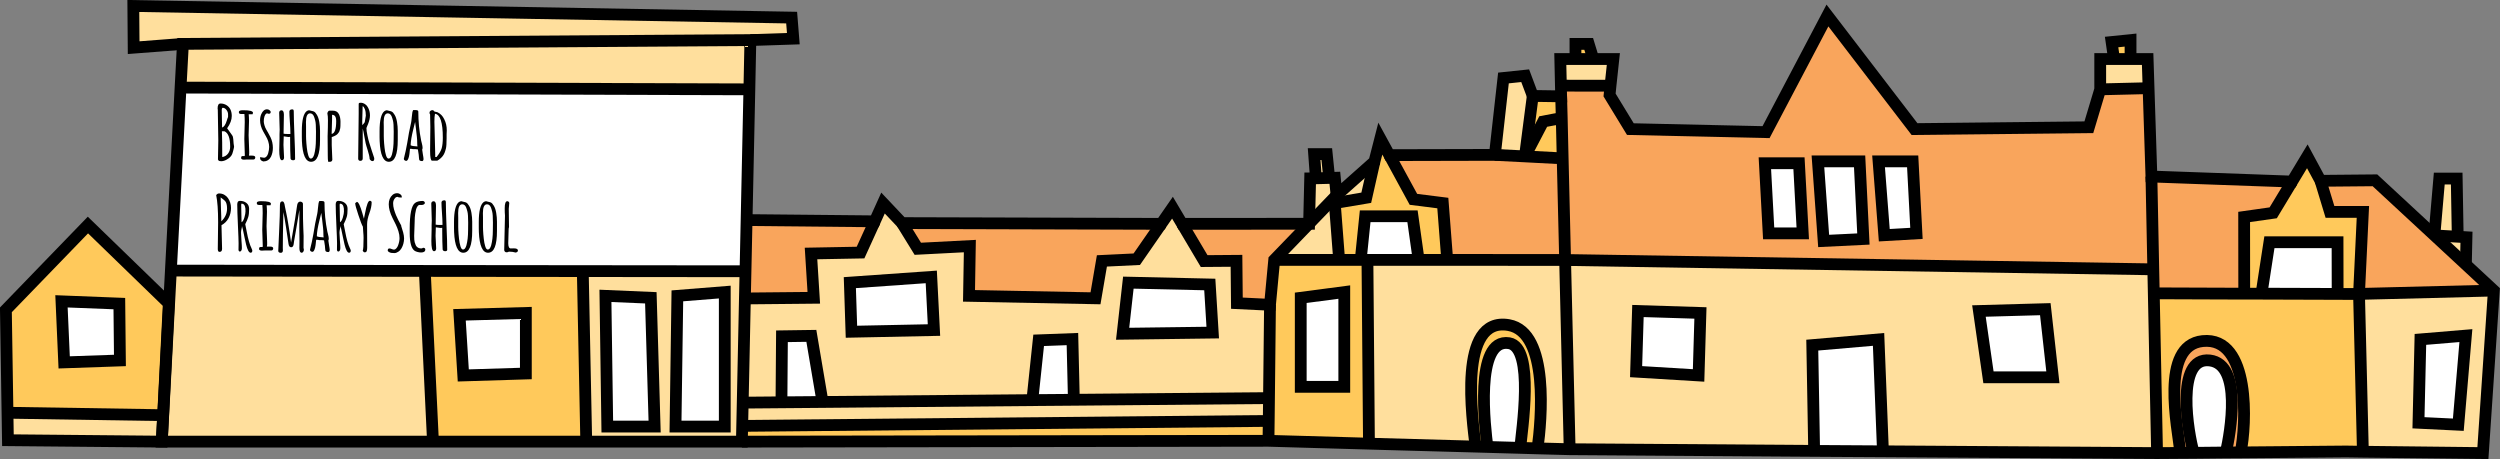<?xml version="1.0" encoding="utf-8"?>
<!-- Generator: Adobe Illustrator 21.0.0, SVG Export Plug-In . SVG Version: 6.00 Build 0)  -->
<svg version="1.1" id="Layer_1" xmlns="http://www.w3.org/2000/svg" xmlns:xlink="http://www.w3.org/1999/xlink" x="0px" y="0px"
	 viewBox="0 0 2968.5 545.1" style="enable-background:new 0 0 2968.5 545.1;" xml:space="preserve">
<rect x="0" y="0" width="2968.5" height="545.1" fill="#808080" stroke="none"/>
<style type="text/css">
	.st0{fill:#F9A55C;}
	.st1{fill:#FFC95B;}
	.st2{fill:#FFFFFF;}
	.st3{fill:#FFDF9D;}
	.st4{fill:none;stroke:#000000;stroke-width:14;stroke-miterlimit:10;}
</style>
<g id="Layer_2_2_">
	<g id="XMLID_5_">
		<g>
			<path class="st0" d="M2615.4,405c57.2-5.9,52,99.7,45.1,132.2l-17.5,0.2l0,0c5.5-24,19.7-104.7-19.1-109.3
				c-41.6-4.9-25.7,87.2-19.1,109.7l-15.8,0.1l0,0C2585.7,506.6,2564.6,410.3,2615.4,405z"/>
			<path class="st1" d="M1791.4,386c48.8,8.5,38.7,114,34.3,146.4l0,0l-20.4-0.6v-0.1c1.3-18.6,17.4-119.1-13.3-124.2
				c-41.7-6.9-28.4,102.6-25.7,123.2l-14.2-0.4l0,0C1748.4,498.5,1730.5,375.4,1791.4,386z"/>
			<polygon class="st2" points="2928,398.5 2919,504.3 2871.7,502 2874,403 			"/>
			<polygon class="st2" points="2775.7,349 2775.7,349 2685.4,348.7 2685.4,348 2694.7,287.6 2775.6,287.6 			"/>
			<path class="st2" d="M2623.9,428c38.8,4.6,24.6,85.3,19.1,109.3l0,0l-38.2,0.3C2598.2,515.2,2582.3,423.1,2623.9,428z"/>
			<polygon class="st2" points="2428.6,367.1 2437.6,448 2361.1,448 2349.8,369.3 			"/>
			<polygon class="st2" points="2235.8,535.5 2235.8,535.9 2154.1,535.4 2154.1,534.8 2151.9,409.8 2230.6,403 			"/>
			<polygon class="st2" points="2271.1,191.6 2275.6,277.1 2237.4,279.3 2230.6,191.6 			"/>
			<polygon class="st2" points="2208.1,191.6 2212.6,283.8 2165.4,286.1 2158.6,191.6 			"/>
			<polygon class="st2" points="2136.1,193.8 2140.6,277.1 2100.1,277.1 2095.6,193.8 			"/>
			<polygon class="st2" points="2019.1,371.6 2016.9,445.8 1942.7,441.3 1944.9,369.3 			"/>
			<path class="st2" d="M1791.9,407.5c30.8,5.1,14.7,105.6,13.3,124.2v0.1l-39-1.1C1763.5,510.1,1750.2,400.7,1791.9,407.5z"/>
			<polygon class="st2" points="1623.7,308.6 1615.7,308.6 1615.7,308.6 1621,256.8 1677.2,256.8 1684.5,308.6 1684.5,308.6 			"/>
			<polygon class="st2" points="1596.2,346.8 1596.2,459.3 1544.5,459.3 1544.5,353.6 			"/>
			<polygon class="st2" points="1436.5,337.8 1440,394.9 1333,396.3 1339.8,335.6 			"/>
			<polygon class="st2" points="1273.4,402.6 1275.1,474.7 1225.8,475.1 1233.3,404.1 			"/>
			<polygon class="st2" points="1105.8,328.8 1109,391.9 1011,393.9 1009.1,335.6 			"/>
			<polygon class="st2" points="963.4,398.8 976.7,477.3 927.9,477.7 928.5,399.3 			"/>
			<polygon class="st2" points="860.6,346.8 860.6,506.5 802.1,506.5 804.3,351.3 			"/>
			<polygon class="st2" points="772.8,353.6 777.3,506.5 721.1,506.5 718.9,351.3 			"/>
			<polygon class="st2" points="624.4,371.6 624.4,443.5 550.1,445.8 545.6,373.8 			"/>
			<polygon class="st2" points="504.4,321.7 203.1,321.3 202.9,321.3 214.4,104 889.8,106.1 886.5,261.3 885.2,322.1 885.1,322.1 
				692,321.9 			"/>
			<polygon class="st2" points="141.7,360.5 142.4,428 76.2,430.3 73,357.8 			"/>
			<polygon class="st0" points="2961.2,345 2801.1,349 2801.1,349 2805.7,251.6 2766.6,251.6 2755.4,214.7 2820,214.1 2890.6,279.5 
				2927.8,314 			"/>
			<polygon class="st0" points="2721.6,215.6 2699.2,252.7 2664.7,257.6 2664.8,348.3 2664.8,348.7 2557.4,348.3 2556.8,319.8 
				2554.6,209.6 			"/>
			<path class="st0" d="M1854.4,140.1l-0.6-25.7l-0.3-12.7l58.9,0.1l-1.2,11.1l24.8,40.5l161.1,3.5l72.8-138.5l103.5,135l207-2.2
				l13.5-45l57.1-1.4h0.3l3.4,104.9l2.3,110.2h-0.7l-697.7-11.2l-2.9-120.7L1854.4,140.1z M2275.6,277.1l-4.5-85.5h-40.5l6.8,87.7
				L2275.6,277.1z M2212.6,283.8l-4.5-92.2h-49.5l6.8,94.5L2212.6,283.8z M2140.6,277.1l-4.5-83.2h-40.5l4.5,83.2H2140.6z"/>
			<polygon class="st0" points="1855.5,188 1858.4,308.7 1718.4,308.6 1718.4,308.3 1713.2,241.1 1678.3,236.7 1649.7,184.2 
				1775,183.9 1810.7,185.7 1854.4,188 			"/>
			<polygon class="st0" points="1554.4,265.7 1513,308.6 1508,361.9 1468.7,360 1468.2,309.7 1429.8,310 1403.6,265.8 			"/>
			<polygon class="st0" points="1038.7,262.8 1021.8,299.9 963,301 966.3,353.6 884.5,354.4 884.5,354.4 885.2,322.1 886.5,261.3 
				886.5,261.3 			"/>
			<polygon class="st0" points="1378.9,265.8 1349.8,307.8 1308.4,309.8 1300.8,354.2 1150.6,351.3 1151.6,292.2 1089.8,295.4 
				1071,264.9 			"/>
			<polygon class="st3" points="2917.1,212 2918.3,281.1 2890.6,279.5 2896.4,212 			"/>
			<polygon class="st3" points="2928.7,281.7 2928,313.8 2927.8,314 2890.6,279.5 2918.3,281.1 			"/>
			<path class="st3" d="M2961.2,345l-13,193l-142.5-1.7l-4.6-187.3L2961.2,345z M2919,504.3l9-105.7l-54,4.5l-2.2,99L2919,504.3z"/>
			<polygon class="st3" points="2550.1,70.1 2551.2,104.7 2550.9,104.7 2493.8,106.1 2493.8,70.1 2510.2,70.1 2529.8,70.1 			"/>
			<path class="st3" d="M1858.4,308.7l5.4,224.8l-38.2-1.1l0,0c4.5-32.3,14.6-137.9-34.3-146.4c-60.9-10.6-43,112.5-39.3,144.3l0,0
				l-126.6-3.5l-1.7-218.2h60.7h33.9L1858.4,308.7z"/>
			<path class="st3" d="M2557.4,348.3l3.9,189.7l-325.5-2.1v-0.4l-5.2-132.5l-78.7,6.8l2.2,125v0.6l-290.3-1.9l-5.4-224.8
				l697.7,11.2h0.7L2557.4,348.3z M2437.6,448l-9-81l-78.7,2.2l11.2,78.7L2437.6,448L2437.6,448z M2016.9,445.8l2.2-74.2l-74.2-2.2
				l-2.2,72L2016.9,445.8z"/>
			<polygon class="st3" points="1915.7,70.1 1912.3,101.8 1853.4,101.7 1852.7,70.1 1870.7,70.1 1891.9,70.1 			"/>
			<polygon class="st3" points="1811,89.9 1820,113.9 1810.8,185 1810.7,185.7 1810.7,185.7 1775,183.9 1785.2,92.6 			"/>
			<polygon class="st3" points="1578.2,210.7 1578.2,211.3 1562.5,211.7 1560.4,183 1575.4,183 			"/>
			<polygon class="st3" points="1562.5,211.7 1578.2,211.3 1585,211.1 1587,231.9 1554.4,265.7 1554.4,265.7 1555.7,211.8 			"/>
			<polygon class="st3" points="1632,191.9 1622.3,234.8 1584.9,241.1 1590.1,308.6 1513,308.6 1554.4,265.7 1587,231.9 			"/>
			<path class="st3" d="M1508,361.9l-1.2,110.8h-0.4l-231.3,2l-1.6-72.1l-40.1,1.5l-7.6,71l-249.1,2.2l-13.3-78.5l-34.8,0.5
				l-0.6,78.4l-46,0.4l0,0l2.6-123.6l0,0l81.8-0.9l-3.3-52.5l58.9-1.1l16.8-37.2l9.8-21.7l22.6,23.8l18.7,30.5l61.8-3.2l-1,59.1
				l150.2,2.9l7.6-44.4l41.5-2.1l29.1-41.9l13.3-19.3l11.4,19.3L1430,310l38.3-0.3l0.6,50.3L1508,361.9z M1440,394.9l-3.6-57.1
				l-96.7-2.2l-6.8,60.8L1440,394.9z M1109,391.9l-3.2-63.1l-96.7,6.7l2,58.3L1109,391.9z"/>
			<polygon class="st3" points="1275.1,474.7 1506.4,472.7 1506.8,472.7 1506.5,499.8 881.3,505.7 881.9,478.1 881.9,478.1 
				927.9,477.7 976.7,477.3 1225.8,475.1 			"/>
			<path class="st3" d="M881.3,505.7l-0.4,18.8H696.1v-0.4l-4-201.9V322l193.1,0.2h0.1l-0.7,32.4L882,478.2L881.3,505.7z
				 M860.6,506.5V346.8l-56.2,4.5l-2.3,155.2H860.6z M777.3,506.5l-4.5-153l-54-2.2l2.2,155.2H777.3z"/>
			<polygon class="st3" points="940,20.9 942,45.9 891,47.6 217.2,52.1 158.7,56.6 158.3,7.1 			"/>
			<polygon class="st3" points="891,47.6 889.8,106.1 214.4,104 217.2,52.1 			"/>
			<polygon class="st3" points="193.8,493 202.9,321.3 203.1,321.3 504.4,321.7 514.1,524 514.1,524.4 192.1,524.4 			"/>
			<polygon class="st3" points="193.7,493 192.1,524.4 9.4,522.7 8.9,490.1 			"/>
			<polygon class="st1" points="2805.7,251.6 2801.1,349 2801.1,349 2799.8,349.1 2775.7,349 2775.7,349 2775.6,287.6 2694.7,287.6 
				2685.4,348 2685.4,348.7 2664.8,348.7 2664.8,348.3 2664.7,257.6 2699.2,252.7 2721.6,215.6 2739.7,185.6 2755.4,214.7 
				2766.6,251.6 			"/>
			<path class="st1" d="M2801.1,349l4.6,187.3l-20-0.2l-125.3,1.1c6.9-32.5,12.1-138.1-45.1-132.2c-50.8,5.3-29.7,101.6-26.4,132.8
				l0,0l-27.7,0.2l-3.9-189.7l107.4,0.3l20.6,0.1l90.3,0.3l24,0.1L2801.1,349z"/>
			<polygon class="st1" points="2529.8,47.6 2529.8,70.1 2510.2,70.1 2507.3,49.9 			"/>
			<polygon class="st1" points="1886.4,52.1 1891.9,70.1 1870.7,70.1 1870.7,52.1 			"/>
			<polygon class="st1" points="1853.7,114.4 1854.4,140.1 1832.4,144.3 1811.1,185 1810.8,185 1820,113.9 			"/>
			<polygon class="st1" points="1854.4,140.1 1855.5,188 1854.4,188 1810.7,185.7 1810.7,185.7 1810.8,185 1811.1,185 1832.4,144.3 
							"/>
			<polygon class="st1" points="1718.4,308.3 1718.4,308.6 1684.5,308.6 1684.5,308.6 1677.2,256.8 1621,256.8 1615.7,308.6 
				1615.7,308.6 1590.1,308.6 1584.9,241.1 1622.3,234.8 1632,191.9 1639,164.6 1649.7,184.2 1678.3,236.7 1713.2,241.1 			"/>
			<path class="st1" d="M1590.1,308.6h25.7h8l1.7,218.2l-119.2-3.3l0.3-23.7l0.3-27.1l1.2-110.8l4.9-53.3L1590.1,308.6z
				 M1596.2,459.3V346.8l-51.8,6.8v105.7H1596.2z"/>
			<polygon class="st1" points="1506.5,499.8 1506.2,523.4 880.9,524.4 881.3,505.7 			"/>
			<path class="st1" d="M696.1,524v0.4h-182V524l-9.6-202.4l187.6,0.2v0.2L696.1,524z M624.4,443.5v-72l-78.7,2.2l4.5,72
				L624.4,443.5z"/>
			<path class="st1" d="M200.4,360.3L193.7,493L8.9,490L7,367.9l97.3-100.7L200.4,360.3z M142.4,428l-0.7-67.5L73,357.8l3.1,72.5
				L142.4,428z"/>
		</g>
		<g>
			<polygon class="st4" points="192.1,524.4 9.4,522.7 8.9,490.1 7,367.9 104.4,267.2 200.4,360.3 193.7,493 			"/>
			<polygon class="st4" points="192.1,524.4 193.8,493 202.9,321.3 214.4,104 217.2,52.1 891,47.6 889.8,106.1 886.5,261.3 
				885.2,322.1 884.5,354.4 881.9,478.1 881.3,505.7 880.9,524.4 696.1,524.4 514.1,524.4 			"/>
			<polyline class="st4" points="214.4,104 214.4,104 889.8,106.1 			"/>
			<polyline class="st4" points="885.1,322.1 692,321.9 504.4,321.7 203.1,321.3 			"/>
			<polyline class="st4" points="504.4,321.3 504.4,321.7 514.1,524 			"/>
			<line class="st4" x1="692" y1="322.1" x2="696.1" y2="524"/>
			<polyline class="st4" points="217.2,52.1 158.7,56.6 158.3,7.1 940,20.9 942,45.9 891,47.6 			"/>
			<polyline class="st4" points="880.9,524.4 1506.2,523.4 1625.5,526.8 1752.1,530.3 1766.2,530.7 1805.3,531.8 1825.7,532.4 
				1863.8,533.4 2154.1,535.4 2235.8,535.9 2561.3,538 2589,537.8 2604.8,537.7 2643,537.3 2660.5,537.2 2785.7,536.1 2805.7,536.4 
				2948.2,538 2961.2,345 2927.8,314 2890.6,279.5 2820,214.1 2755.4,214.7 2739.7,185.6 2721.6,215.6 2554.6,209.6 2551.2,104.7 
				2550.1,70.1 2529.8,70.1 2510.2,70.1 2493.8,70.1 2493.8,106.1 2480.3,151.1 2273.3,153.3 2169.9,18.4 2097,156.9 1935.9,153.3 
				1911.2,112.8 1912.3,101.8 1915.7,70.1 1891.9,70.1 1870.7,70.1 1852.7,70.1 1853.4,101.7 1853.7,114.4 1820,113.9 1811,89.9 
				1785.2,92.6 1775,183.9 1649.7,184.2 1639,164.6 1632,191.9 1587,231.9 1585,211.1 1578.2,211.3 1562.5,211.7 1555.7,211.8 
				1554.4,265.7 1403.6,265.8 1392.2,246.6 1378.9,265.8 1071,264.9 1048.5,241.1 1038.7,262.8 886.5,261.3 			"/>
			<polyline class="st4" points="884.5,354.4 966.3,353.6 963,301 1021.8,299.9 1038.7,262.8 			"/>
			<polyline class="st4" points="1071,264.9 1089.8,295.4 1151.6,292.2 1150.6,351.3 1300.8,354.2 1308.4,309.8 1349.8,307.8 
				1378.9,265.8 			"/>
			<polyline class="st4" points="1403.6,265.8 1429.8,310 1468.2,309.7 1468.7,360 1508,361.9 1513,308.6 1554.4,265.7 1587,231.9 
							"/>
			<polyline class="st4" points="1506.2,523.4 1506.5,499.8 1506.8,472.7 1508,361.9 			"/>
			<polyline class="st4" points="881.1,505.7 881.3,505.7 1506.5,499.8 1506.9,499.8 			"/>
			<polyline class="st4" points="881.9,478.1 927.9,477.7 976.7,477.3 1225.8,475.1 1275.1,474.7 1506.4,472.7 			"/>
			<polyline class="st4" points="927.9,477.7 928.5,399.3 963.4,398.8 976.7,477.3 			"/>
			<polyline class="st4" points="1225.7,475.2 1225.8,475.1 1233.3,404.1 1273.4,402.6 1275.1,474.7 1275.1,475 			"/>
			<polygon class="st4" points="1333,396.3 1339.8,335.6 1436.5,337.8 1440,394.9 			"/>
			<polygon class="st4" points="1011,393.9 1009.1,335.6 1105.8,328.8 1109,391.9 			"/>
			<polygon class="st4" points="550.1,445.8 545.6,373.8 624.4,371.6 624.4,443.5 			"/>
			<polygon class="st4" points="721.1,506.5 718.9,351.3 772.8,353.6 777.3,506.5 			"/>
			<polygon class="st4" points="802.1,506.5 804.3,351.3 860.6,346.8 860.6,506.5 			"/>
			<polygon class="st4" points="76.2,430.3 73,357.8 141.7,360.5 142.4,428 			"/>
			<polyline class="st4" points="193.8,493 193.8,493 193.7,493 8.9,490.1 8.8,490.1 			"/>
			<polygon class="st4" points="1544.5,353.6 1596.2,346.8 1596.2,459.3 1544.5,459.3 			"/>
			<polyline class="st4" points="1590.1,308.7 1590.1,308.6 1584.9,241.1 1622.3,234.8 1632,191.9 			"/>
			<polyline class="st4" points="1649.7,184.2 1678.3,236.7 1713.2,241.1 1718.4,308.3 			"/>
			<polyline class="st4" points="1513,308.6 1590.1,308.6 1615.7,308.6 1623.7,308.6 1684.5,308.6 1718.4,308.6 1858.4,308.7 
				2556.1,319.8 			"/>
			<polyline class="st4" points="2554.6,209.6 2556.8,319.8 2557.4,348.3 2561.3,538 			"/>
			<polyline class="st4" points="1853.7,114.4 1854.4,140.1 1855.5,188 1858.4,308.7 1863.8,533.4 			"/>
			<polyline class="st4" points="1615.7,308.6 1621,256.8 1677.2,256.8 1684.5,308.6 			"/>
			<polyline class="st4" points="1775,183.9 1810.7,185.7 1854.4,188 			"/>
			<polyline class="st4" points="1820,113.9 1810.8,185 1810.7,185.7 			"/>
			<polyline class="st4" points="1854.4,140.1 1854.4,140.1 1832.4,144.3 1811.1,185 			"/>
			<polyline class="st4" points="1853.4,101.7 1853.4,101.7 1912.3,101.8 1912.3,101.8 			"/>
			<polyline class="st4" points="1623.7,308.6 1623.7,308.6 1625.5,526.8 			"/>
			<polygon class="st4" points="2100.1,277.1 2095.6,193.8 2136.1,193.8 2140.6,277.1 			"/>
			<polygon class="st4" points="2165.4,286.1 2158.6,191.6 2208.1,191.6 2212.6,283.8 			"/>
			<polygon class="st4" points="2237.4,279.3 2230.6,191.6 2271.1,191.6 2275.6,277.1 			"/>
			<polyline class="st4" points="1870.7,70.1 1870.7,52.1 1886.4,52.1 1891.9,70.1 			"/>
			<polygon class="st4" points="1942.7,441.3 1944.9,369.3 2019.1,371.6 2016.9,445.8 			"/>
			<polygon class="st4" points="2361.1,448 2349.8,369.3 2428.6,367.1 2437.6,448 			"/>
			<polyline class="st4" points="2154.1,534.8 2151.9,409.8 2230.6,403 2235.8,535.5 			"/>
			<line class="st4" x1="2550.9" y1="104.7" x2="2493.8" y2="106.1"/>
			<polyline class="st4" points="2556.7,348.3 2557.4,348.3 2664.8,348.7 2685.4,348.7 2775.7,349 2799.8,349.1 2801.1,349 
				2961.2,345 			"/>
			<polyline class="st4" points="2755.4,214.7 2766.6,251.6 2805.7,251.6 2801.1,349 2801.1,349 2805.7,536.4 			"/>
			<polyline class="st4" points="2664.8,348.3 2664.7,257.6 2699.2,252.7 2721.6,215.6 			"/>
			<polyline class="st4" points="2685.4,348 2694.7,287.6 2775.6,287.6 2775.7,349 			"/>
			<polygon class="st4" points="2871.7,502 2874,403 2928,398.5 2919,504.3 			"/>
			<polyline class="st4" points="2928,313.8 2928.7,281.7 2918.3,281.1 2890.6,279.5 			"/>
			<polyline class="st4" points="2890.6,279.5 2896.4,212 2917.1,212 2918.3,281.1 			"/>
			<polyline class="st4" points="2510.2,70.1 2507.3,49.9 2529.8,47.6 2529.8,70.1 			"/>
			<polyline class="st4" points="1562.5,211.8 1562.5,211.7 1560.4,183 1575.4,183 1578.2,210.7 			"/>
			<path class="st4" d="M1752.1,530.3c-3.7-31.8-21.6-154.9,39.3-144.3c48.8,8.5,38.7,114,34.3,146.4"/>
			<path class="st4" d="M1766.3,531.3c0-0.2-0.1-0.4-0.1-0.6c-2.7-20.6-16-130,25.7-123.2c30.8,5.1,14.7,105.6,13.3,124.2"/>
			<path class="st4" d="M2589,537.8c-3.3-31.1-24.5-127.5,26.4-132.8c57.2-5.9,52,99.7,45.1,132.2l0,0"/>
			<path class="st4" d="M2604.8,537.7L2604.8,537.7c-6.6-22.5-22.4-114.6,19.1-109.7c38.8,4.6,24.6,85.3,19.1,109.3"/>
		</g>
	</g>
</g>
<g>
	<path d="M258.4,128.8c0-3.9,1.1-5.9,3.4-5.9c2.8,0,5.1,0.7,7.2,2c4.1,2.6,6.2,6.9,6.2,12.8c0,4.6-1.8,9.4-5.5,14.6
		c2.5,3.6,4.1,5.7,4.6,6.4c0.5,0.6,1,1.3,1.4,2s0.6,1.1,0.7,1.3s0.2,0.6,0.3,1.4c0.1,0.8,0.2,1.4,0.3,2c0,1.4,0.2,3.1,0.4,5.1
		s0.4,3.1,0.5,3.3s0,1-0.3,2.3s-0.5,2.1-0.6,2.5s-0.3,1-0.5,1.8c-0.2,0.7-0.4,1.3-0.5,1.7s-0.4,0.9-0.6,1.4
		c-0.3,0.6-0.5,1.1-0.8,1.4c-0.3,0.3-0.6,0.7-1,1.2s-0.8,0.9-1.2,1.2s-0.9,0.7-1.5,1.1c-1.8,1.3-3.5,2.1-4.9,2.5s-2.3,0.5-2.4,0.5
		h-0.4c-1.6,0-2.7-0.1-3.1-0.4c-0.9-0.5-1.3-1.1-1.3-1.9l0.4-22.1l-0.6-36.6L258.4,128.8L258.4,128.8z M264.5,128
		c-0.8,0-1.2,1.1-1.2,3.2c0,2.2,0.1,5.5,0.2,10.2c0.1,4.6,0.2,8,0.2,10c2.1-0.5,4-3.1,5.5-7.9c0.8-2.5,1.3-4.1,1.6-4.6v-3.2
		c0-1.8-0.6-3.5-1.9-5.2C267.6,128.8,266.1,128,264.5,128z M266.6,155.9L266.6,155.9h-3.1c0.3,7.4,0.4,17.6,0.4,30.6
		c2.9-0.5,5.2-1.9,6.9-4.2c1.7-2.3,2.5-5,2.5-8.1C273.3,164.1,271.1,158,266.6,155.9z"/>
	<path d="M296.9,189.4h-3.4l-3.9,0.2c-1.7,0-2.8-0.5-3.3-1.6c0-0.9,0.1-1.6,0.3-2s0.7-0.7,1.4-0.7h2.5l0.2-1.2l-0.6-19.1l0.5-20
		c0-3.4-0.1-6.6-0.4-9.6c-1.3,0-2.4,0-3.5,0s-1.9-0.2-2.4-0.5s-0.7-1-0.7-1.9c0-1.4,1.6-2.1,4.9-2.1h0.3c7.7,0,11.6,1,11.6,3.1
		c0,0.3-0.2,0.9-0.5,1.7h-4.6c0.2,2.2,0.4,4.8,0.4,7.7l-0.5,17.2l0.7,19.1v2.7c0,0.5-0.1,1.3-0.3,2.4h3.8c2.5,0,3.7,0.7,3.7,2.2
		c0,0.7-0.2,1.2-0.6,1.7s-0.9,0.7-1.4,0.7L296.9,189.4z"/>
	<path d="M308.8,186.6l4.7,0.7c1.1,0,2.1-0.5,3-1.5c0.8-1,1.5-2.2,1.9-3.7c0.8-2.9,1.2-5.4,1.2-7.6c0-2.2-0.4-4.4-1.1-6.6
		c-0.7-2.2-1.6-4.2-2.7-6s-2.1-3.8-3.2-5.7c-2.5-4.5-3.8-9-3.8-13.4c0-2.7,0.5-5.1,1.4-7.2c1.7-3.9,4-5.8,6.8-5.8c1.1,0,2.1,0.3,3,1
		s1.4,1.4,1.4,2.2c0,1.4-0.7,2.1-2.2,2.1c-0.6,0-1.3-0.2-1.9-0.5c-1.9,0.1-3.2,2.2-3.9,6.4c-0.1,0.9-0.2,2-0.2,3.2s0.3,2.7,0.8,4.5
		s1.2,3.4,2,4.8c0.8,1.4,1.7,2.9,2.6,4.6c0.9,1.7,1.8,3.3,2.6,4.9c1.8,3.7,2.8,7.9,2.8,12.6c0,3.8-0.7,7.2-2.2,10.4
		c-0.8,1.6-1.9,3-3.4,4c-1.4,1-3.1,1.6-5,1.6v0.2c-1.1-0.1-2.1-0.5-3-1.1s-1.4-1.4-1.5-2.4L308.8,186.6L308.8,186.6z"/>
	<path d="M337.1,136.2l-0.4,22.5c1.1,0.3,2.6,0.4,4.7,0.4h3.4v-1.9c0-2.8-0.2-6.9-0.6-12.4s-0.6-9.7-0.6-12.4c0-0.7,0.3-1.2,0.8-1.7
		s1-0.7,1.4-0.7s0.7,0,1-0.1c0.3,0,0.5-0.1,0.7,0c0.2,0,0.4,0.1,0.6,0.2c0.4,0.2,0.7,0.9,0.7,2c0,6.3,0.3,15.7,0.8,28.3
		c0.6,12.6,0.8,22,0.8,28.3c0,0.5-0.2,0.9-0.7,1.2s-1,0.4-1.7,0.4s-1.4-0.2-2-0.5c-0.6-0.4-0.9-0.9-1-1.5c-0.3-6-0.5-13.3-0.5-22.1
		v-0.4v-2.6v-0.8v0.1c-0.5,0.1-1.1,0.2-2,0.2l-5.6-0.8l-0.3,9.9v0.4l0.7,14.8c0,0.9-0.2,1.6-0.6,2.3c-0.4,0.6-1,1-1.9,1
		c-1.2,0-2-1.1-2.5-3.3s-0.7-5.2-0.7-8.9l0.3-13.7v-5.1l0.2-5.3l-0.6-20.3c0-0.7,0.2-1.3,0.7-1.9c0.5-0.5,1.1-0.8,1.8-0.8
		C336.1,130.9,337.1,132.7,337.1,136.2z"/>
	<path d="M380,166.2c0,17.3-3.5,25.9-10.6,25.9c-6.5,0-10.2-8.2-10.9-24.5c-0.1-1.6-0.1-3.1-0.1-4.7v-5.5v-1.8
		c0-12.7,1.9-20.5,5.6-23.5c0.9-0.7,1.9-1.1,3-1.2c0.8,0.3,1.9,0.6,3.1,0.8s2.1,0.5,2.7,0.8c1.1,0.5,2.3,1.8,3.5,3.9
		c1.3,2.1,2.2,4.9,2.8,8.4c0.6,3.5,0.9,7,0.9,10.5V166.2L380,166.2z M363.3,145l0.1,5.3v8.6c0,0.7,0,1.6,0,2.6s0.1,2.3,0.1,3.9
		s0.1,3.2,0.3,4.8c0.1,1.6,0.3,3.3,0.5,5.1s0.4,3.4,0.7,4.9c0.3,1.5,0.6,2.9,1,4.1c0.8,2.7,1.8,4,3.1,4c1.7,0,3-1.6,4-4.9
		c1.3-4.8,2-10.8,2-17.8l0.1-9.3c0-6.5-0.3-10.9-0.9-13.1c-0.6-2.3-1.1-4-1.6-5.1c-1-2.3-2.5-3.5-4.5-3.5c-0.1,0-0.1,0-0.2,0
		C364.9,134.7,363.3,138.1,363.3,145z"/>
	<path d="M389.3,151.5l0.1-8.6c0-3.5-0.2-6.3-0.7-8.3c0.1-0.8,0.4-1.5,0.9-2.2c0.4-0.7,1-1,1.6-1h4c3.5,0,5.9,1.4,7.3,4.3
		c1.2,2.5,1.8,5.5,1.8,8.8c0,4.2-0.1,6.8-0.3,7.7c-0.2,1-0.4,1.9-0.7,2.7c-0.2,0.9-0.5,1.5-0.9,2.1c-0.3,0.5-0.8,1.1-1.3,1.7
		c-0.5,0.6-1.1,1.2-1.8,1.6c-1.5,1-3.3,1.8-5.4,2.5v9.6l0.7,17.1c0,0.8-0.3,1.4-0.8,1.9s-1.2,0.7-1.9,0.7h-2.2
		c-0.4-1.6-0.5-4.1-0.5-7.3l-0.2-23L389.3,151.5z M394.3,141.4l-0.5,17.5v0.1c3.6-0.5,5.4-5.6,5.4-15.2c0-3.5-0.8-5.8-2.3-6.8
		c-0.7-0.4-1.6-0.7-2.6-0.7V141.4z"/>
	<path d="M444.4,188.4c0,2-0.7,2.9-2.2,2.9c-1.1,0-2.2-0.8-3.3-2.4v-0.3c-0.1-2.4-0.9-5.7-2.2-9.9c-1.3-4.2-2.2-7-2.5-8.5
		s-0.8-4.2-1.6-8.3c-0.7-4.1-1.3-7.2-1.9-9.3v35.5c0,1.9-1,2.9-2.9,2.9c-0.7,0-1.3-0.2-1.8-0.7s-0.7-1.1-0.7-1.8v-0.7l0.6-52.8
		v-11.1c0-0.7,0.1-1.2,0.4-1.5s1.1-0.4,2.5-0.4s2.8,0.5,4.3,1.4s2.6,2.1,3.5,3.6c1.8,3,2.7,6.3,2.7,10c0,2.9-0.7,6.3-2.2,10.1
		c-0.2,0.4-0.5,1.3-1.1,2.6s-0.8,2.1-0.9,2.3c0,2.3,0.4,5.3,1.2,8.8c0.7,3.5,1.4,6.3,2.1,8.5c0.6,2.2,1.7,5.5,3.2,10.1
		s2.4,7.2,2.6,7.8L444.4,188.4L444.4,188.4z M430.6,126.1l-0.5,18.4c0,1.8,0,3.2,0.1,4.1c1-1,2-2.1,2.9-3.5l1.3-7.8
		c0-3.1-0.4-5.7-1.2-7.8C432.4,127.5,431.5,126.3,430.6,126.1z"/>
	<path d="M472.3,166.2c0,17.3-3.5,25.9-10.6,25.9c-6.5,0-10.2-8.2-10.9-24.5c-0.1-1.6-0.1-3.1-0.1-4.7v-5.5v-1.8
		c0-12.7,1.9-20.5,5.6-23.5c0.9-0.7,1.9-1.1,3-1.2c0.8,0.3,1.9,0.6,3.1,0.8s2.1,0.5,2.7,0.8c1.1,0.5,2.3,1.8,3.5,3.9
		c1.3,2.1,2.2,4.9,2.8,8.4c0.6,3.5,0.9,7,0.9,10.5V166.2L472.3,166.2z M455.6,145l0.1,5.3v8.6c0,0.7,0,1.6,0,2.6s0.1,2.3,0.1,3.9
		s0.1,3.2,0.3,4.8c0.1,1.6,0.3,3.3,0.5,5.1s0.4,3.4,0.7,4.9c0.3,1.5,0.6,2.9,1,4.1c0.8,2.7,1.8,4,3.1,4c1.7,0,3-1.6,4-4.9
		c1.3-4.8,2-10.8,2-17.8l0.1-9.3c0-6.5-0.3-10.9-0.9-13.1c-0.6-2.3-1.1-4-1.6-5.1c-1-2.3-2.5-3.5-4.5-3.5c-0.1,0-0.1,0-0.2,0
		C457.2,134.7,455.6,138.1,455.6,145z"/>
	<path d="M501.8,175.9l-0.5,1.8c0,0.7,0.3,2.5,0.8,5.4c0.5,2.8,0.8,4.7,0.8,5.6v0.1c0,1.3-0.5,2.2-1.4,2.5c-1.3,0-2.2-0.2-2.9-0.6
		c-0.7-0.4-1.1-1.4-1.1-3.1s-0.4-5.1-1.3-10.2l-2.8-0.3h-3c-0.7-0.3-1.9-0.4-3.6-0.4c0,0.1,0,0.4-0.1,1.2s-0.1,1.3-0.2,1.7
		c0,0.4-0.1,1.1-0.2,2s-0.2,1.6-0.3,2.2c-0.1,0.6-0.3,1.3-0.4,2.1c-0.2,0.8-0.4,1.5-0.6,2s-0.5,1.1-0.7,1.6c-0.5,1-1.2,1.5-1.9,1.5
		s-1.4-0.2-2-0.7s-0.9-1-0.9-1.7c1.6-6.1,2.9-12.4,4.1-19.1c1.1-6.7,1.8-10.6,2-11.8s0.7-3.6,1.5-7.2c0.8-3.6,1.3-5.9,1.4-7.1
		c0.2-1.2,0.3-2.8,0.5-4.7c0.3-4.2,0.8-6.8,1.6-8h3c2.1,0,3.1,0.6,3.1,1.8c0,11.6,1.1,23.1,3.4,34.5c0.1,0.7,0.3,1.6,0.7,2.8
		C501.5,172.3,501.8,174.4,501.8,175.9z M495.7,173.9c-0.2-0.9-0.3-2.3-0.3-4.3s-0.1-4.3-0.4-7.1c-0.2-2.8-0.6-6-1.1-9.7
		s-0.8-6.4-1-8c-0.4,1.7-1,4.5-2.1,8.5c-2.1,8.3-3.1,14.7-3.2,19.2C488.7,173.2,491.4,173.7,495.7,173.9z"/>
	<path d="M530.5,154.9l-0.2,4.5v4.9c0,5.9-0.3,10-0.8,12c-0.5,2.1-1.1,3.8-1.6,5.1s-1.2,2.5-2,3.6c-1.8,2.4-4,4.3-6.7,5.8H513
		c-1.5,0-2.3-3.9-2.3-11.8l0.3-28.3c0-5.2-0.1-10.2-0.3-14.8c-0.5-0.6-0.7-1.3-0.7-2.1s0.3-1.5,1-2.1s1.5-0.9,2.4-0.9
		s1.8,0.5,2.4,1.6c0.4,0.2,1.1,0.3,2,0.5c0.9,0.1,1.5,0.3,1.9,0.5c3.3,1.6,6,4.3,7.8,8.2C529.6,145.7,530.5,150.1,530.5,154.9z
		 M515.8,144.5l1,39.7v2.2h1.6c3.1-3.8,5.2-7.3,6.1-10.5c0.8-3,1.3-7.1,1.3-12.4c0-18.1-3.1-27.6-9.3-28.4
		C516,137.5,515.8,140.6,515.8,144.5z"/>
	<path d="M258.6,295.9l0.4-32.1c0-14.2-0.8-24.9-2.3-32.1c0.9-1.3,2.1-2,3.4-2c2.2,0,4.3,0.5,6.1,1.5c1.8,1,3.3,2.3,4.5,4
		c2.4,3.5,3.6,7.4,3.6,11.8s-1,8.4-2.9,12s-4.7,6.4-8.4,8.4l0.7,28c0,2.5-1,3.7-3,3.7c-0.7,0-1.3-0.3-1.6-0.9
		S258.6,296.6,258.6,295.9z M262.8,262.8c4.5-4.3,6.8-9.4,6.8-15.2l0,0c0-4.3-0.8-7.3-2.4-9c-1-1-2.7-2.4-5.2-4.2
		c0,3.2,0.2,7.9,0.4,14.2C262.7,254.9,262.8,259.6,262.8,262.8z"/>
	<path d="M286.8,271.8c-0.4,1.7-0.6,3.2-0.6,4.6s0.2,4.5,0.5,9.1c0.4,4.6,0.5,7.6,0.5,9c0,1.3-0.2,2.4-0.7,3.1s-1,1.1-1.6,1.1
		c-0.9,0-1.4-0.6-1.7-1.8c0.1-2.2,0.1-5,0.1-8.2s-0.3-10.3-0.8-21.3s-0.8-19.2-0.8-24.6c0-2.8,1-4.3,3-4.3c3.1,0,5.8,0.8,7.9,2.5
		c2.1,1.6,3.2,4,3.2,7c0,4.1-0.3,7.3-1,9.6c-0.6,2.3-1.9,5.1-3.6,8.6c0.3,1.4,0.9,4.3,1.7,8.6c1.7,9.3,3.7,16,5.8,20.2
		c0.6,1.2,0.9,2.1,0.9,2.7s-0.2,1.2-0.5,1.7c-0.4,0.5-0.9,0.7-1.5,0.7c-2,0-3.8-3.3-5.4-9.8c-0.7-2.8-1.3-5.7-1.9-8.6
		c-1.6-7.9-2.6-12.4-3-13.4C287.5,268.9,287.2,270.1,286.8,271.8z M286.7,241.8l-0.3,1.3c0,2.5,0.1,6,0.2,10.7
		c0.1,4.6,0.2,8,0.2,10.1c1.4-0.7,2.5-2.6,3.4-5.7s1.3-5.5,1.3-7.1s0-2.8-0.1-3.6c-0.1-0.8-0.3-1.6-0.6-2.6
		C290.2,242.9,288.8,241.8,286.7,241.8z"/>
	<path d="M318.2,297.4h-3.4l-3.9,0.2c-1.7,0-2.8-0.5-3.3-1.6c0-0.9,0.1-1.6,0.3-2s0.7-0.7,1.4-0.7h2.5l0.2-1.2l-0.6-19.1l0.5-20
		c0-3.4-0.1-6.6-0.4-9.6c-1.3,0-2.4,0-3.5,0s-1.9-0.2-2.4-0.5s-0.7-1-0.7-1.9c0-1.4,1.6-2.1,4.9-2.1h0.3c7.7,0,11.6,1,11.6,3.1
		c0,0.3-0.2,0.9-0.5,1.7h-4.6c0.2,2.2,0.4,4.8,0.4,7.7l-0.5,17.2l0.7,19.1v2.7c0,0.5-0.1,1.3-0.3,2.4h3.8c2.5,0,3.7,0.7,3.7,2.2
		c0,0.7-0.2,1.2-0.6,1.7s-0.9,0.7-1.4,0.7L318.2,297.4z"/>
	<path d="M335.8,294.5l0.1,2.7c0,1-0.2,1.7-0.6,2.2s-1,0.8-1.9,0.8s-1.6-0.2-2.2-0.6s-0.8-1-0.8-1.8s0.4-8.3,1-22.5
		c0.7-14.2,1-24.9,1-32.1c0.1-1.5,0.3-2.5,0.7-3.1c0.4-0.5,0.9-0.8,1.6-0.9s1.2,0,1.4,0.1c0.2,0.1,0.4,0.3,0.6,0.6
		c0.2,0.3,0.4,0.5,0.5,0.8c0.1,0.2,0.3,0.6,0.4,1.1s0.2,0.9,0.3,1.1c0.1,0.2,0.1,0.6,0.2,1.2c0.1,0.5,0.2,1.1,0.3,1.6
		c0.1,0.5,0.5,2.6,1.3,6.2s1.7,8.4,2.6,14.1c1,5.8,2.1,13.1,3.3,21.9c1.8-9.9,3.4-19.2,4.8-28.1c1.3-8.8,2.1-13.6,2.1-14.1
		s0.1-1,0.2-1.2s0.1-0.7,0.2-1.2s0.2-0.9,0.3-1.2c0.1-0.3,0.3-0.6,0.5-1s0.4-0.7,0.7-0.9c0.6-0.5,1.2-0.8,2-0.8s1.5,0.2,2.2,0.7
		s1.1,1,1.1,1.8c0,13.8,0.1,23.3,0.4,28.6c0.2,5.3,0.4,8.5,0.4,9.6l-0.1,14.5c0.3,0.6,0.4,1.3,0.4,2s-0.2,1.5-0.7,2.3
		s-1.1,1.2-1.8,1.2c-1.9,0-2.8-1.9-2.8-5.6l0.1-8.3c0-5.8-0.1-11-0.2-15.6c0.1-2.7,0.1-9.8,0.1-21.4c-0.9,5.6-2.2,13.2-3.8,22.6
		c-1.6,9.5-2.5,14.5-2.6,15.1s-0.2,1.1-0.2,1.6c-0.1,0.5-0.1,1-0.2,1.4s-0.2,0.8-0.3,1.3c-0.2,0.5-0.3,0.9-0.5,1.2
		c-0.5,0.8-1.2,1.2-2.1,1.2c-1.8,0-2.8-1.3-3.2-3.9c-0.5-3.7-1.4-10.1-2.9-19.3c-1.4-9.2-2.5-15.4-3.2-18.6
		C336,272.2,335.8,286.5,335.8,294.5z"/>
	<path d="M390.4,283.9l-0.5,1.8c0,0.7,0.3,2.5,0.8,5.4c0.5,2.8,0.8,4.7,0.8,5.6v0.1c0,1.3-0.5,2.2-1.4,2.5c-1.3,0-2.2-0.2-2.9-0.6
		c-0.7-0.4-1.1-1.4-1.1-3.1s-0.4-5.1-1.3-10.2l-2.8-0.3h-3c-0.7-0.3-1.9-0.4-3.6-0.4c0,0.1,0,0.4-0.1,1.2c-0.1,0.7-0.1,1.3-0.2,1.7
		c0,0.4-0.1,1.1-0.2,2s-0.2,1.6-0.3,2.2c-0.1,0.6-0.3,1.3-0.4,2.1c-0.2,0.8-0.4,1.5-0.6,2s-0.5,1.1-0.7,1.6c-0.5,1-1.2,1.5-1.9,1.5
		s-1.4-0.2-2-0.7s-0.9-1-0.9-1.7c1.6-6.1,2.9-12.4,4.1-19.1c1.1-6.6,1.8-10.6,2-11.8c0.2-1.2,0.7-3.6,1.5-7.2s1.3-5.9,1.4-7.1
		c0.2-1.2,0.3-2.8,0.5-4.7c0.3-4.2,0.8-6.8,1.6-8h3c2.1,0,3.1,0.6,3.1,1.8c0,11.6,1.1,23.1,3.4,34.5c0.1,0.7,0.3,1.6,0.7,2.8
		C390.1,280.3,390.4,282.4,390.4,283.9z M384.3,281.9c-0.2-0.9-0.3-2.3-0.3-4.3s-0.1-4.3-0.4-7.1c-0.2-2.8-0.6-6-1.1-9.7
		s-0.8-6.4-1-8c-0.4,1.7-1,4.5-2.1,8.5c-2.1,8.3-3.1,14.7-3.2,19.2C377.3,281.2,380,281.7,384.3,281.9z"/>
	<path d="M403.7,271.8c-0.4,1.7-0.6,3.2-0.6,4.6s0.2,4.5,0.5,9.1c0.4,4.6,0.5,7.6,0.5,9c0,1.3-0.2,2.4-0.7,3.1s-1,1.1-1.6,1.1
		c-0.9,0-1.4-0.6-1.7-1.8c0.1-2.2,0.1-5,0.1-8.2s-0.3-10.3-0.8-21.3s-0.8-19.2-0.8-24.6c0-2.8,1-4.3,3-4.3c3.1,0,5.8,0.8,7.9,2.5
		c2.1,1.6,3.2,4,3.2,7c0,4.1-0.3,7.3-1,9.6c-0.6,2.3-1.9,5.1-3.6,8.6c0.3,1.4,0.9,4.3,1.7,8.6c1.7,9.3,3.7,16,5.8,20.2
		c0.6,1.2,0.9,2.1,0.9,2.7s-0.2,1.2-0.5,1.7c-0.4,0.5-0.9,0.7-1.5,0.7c-2,0-3.8-3.3-5.4-9.8c-0.7-2.8-1.3-5.7-1.9-8.6
		c-1.6-7.9-2.6-12.4-3-13.4C404.3,268.9,404.1,270.1,403.7,271.8z M403.6,241.8l-0.3,1.3c0,2.5,0.1,6,0.2,10.7
		c0.1,4.6,0.2,8,0.2,10.1c1.4-0.7,2.5-2.6,3.4-5.7s1.3-5.5,1.3-7.1s0-2.8-0.1-3.6c-0.1-0.8-0.3-1.6-0.6-2.6
		C407.1,242.9,405.7,241.8,403.6,241.8z"/>
	<path d="M436,293.6c0,2.9-0.4,4.8-1.2,5.5c-0.4,0.4-1,0.5-1.9,0.5s-1.6-0.7-2.2-2c0.7-1.3,1-6.4,1-15.2c0-1.7-0.1-4-0.4-7.1
		c-0.2-3-0.4-5.1-0.4-6.1c-1.2-2-3-6.7-5.4-14s-3.7-11.8-3.7-13.5v-0.5l2-1.5c1.8,0.1,4,4.7,6.6,13.9c1.1,4,1.7,6.1,1.7,6.1
		c0.2-0.6,0.7-2.9,1.4-6.7c1.8-9.7,3.7-14.6,5.6-14.6c0.6,0,1.1,0.2,1.5,0.5c0.5,0.4,0.7,0.8,0.7,1.4c0,3.7-0.9,8-2.7,12.9
		c-1.8,4.9-2.7,9.3-2.7,13.1L436,293.6L436,293.6z"/>
	<path d="M460.4,297.4c0-1.6,0.7-2.4,2-2.4c0.7,0,1.6,0.2,2.7,0.7s2.1,0.7,2.9,0.7s1.7-0.5,2.6-1.5s1.7-2.3,2.2-3.8
		c1.1-3.1,1.6-5.9,1.6-8.4s-0.4-5.2-1.3-8.1s-2-5.6-3.2-8.1c-1.3-2.5-2.5-5-3.8-7.6c-3-6-4.5-11.5-4.5-16.4c0-4.7,1.5-8.4,4.4-11
		c1.6-1.4,3.4-2.1,5.6-2.1c1.1,0,2.1,0.3,3.2,0.9c1,0.6,1.7,1.4,2.2,2.4v1.9c-2.5,0-4.2-0.3-5.1-0.9c-1.1,0.1-2.1,0.6-2.9,1.6
		c-1.5,1.8-2.2,3.8-2.2,6.1c0,2.3,0.3,4.7,1,7.1s1.5,4.7,2.4,6.9c0.9,2.2,1.9,4.2,2.8,6c1,1.8,1.8,3.4,2.4,4.5c0.7,1.2,1,1.8,1,1.8
		v0.7c0.2,0.8,0.6,2,1.1,3.6s0.9,2.9,1.2,3.9c0.7,2.6,1.1,5,1.1,7.2c0,2.1-0.3,4.2-0.8,6.1s-1.2,3.8-2.2,5.5s-2.2,3.1-3.9,4.2
		s-3.1,1.6-4.5,1.6s-2.6-0.1-3.6-0.2s-1.9-0.5-2.9-1C460.9,298.7,460.4,298.1,460.4,297.4z"/>
	<path d="M502.3,294.2c1.8,0,2.7,0.7,2.7,2c0,2.4-1.7,3.6-5,3.6c-1.4,0-2.8-0.2-4.2-0.6s-2.5-0.8-3.3-1.3c-4-2.6-6-9.6-6-21.1v-5.3
		c0-17.3,2.1-27.4,6.3-30.5c2.2-1.6,5.2-2.4,9.1-2.4c0.6,0,1.2,0.2,1.8,0.7c0.5,0.5,0.8,1,0.8,1.6v0.4c-0.6,1.4-2,2.1-4.4,2.1
		l-1.6-0.1c-1,0-1.9,0.5-2.7,1.6c-0.8,1.1-1.4,2.4-1.8,3.9s-0.7,3.2-1,5.1c-0.4,3-0.6,5.7-0.6,8.3v0.4l-0.6,17.4
		c0,3.7,0.2,6.2,0.6,7.6s0.8,2.5,1.2,3.4c0.4,0.9,0.9,1.6,1.5,2.1c1.3,1.3,3.1,1.9,5.2,1.9C501.1,295,501.8,294.7,502.3,294.2z"/>
	<path d="M517.7,244.2l-0.4,22.5c1.1,0.3,2.6,0.4,4.7,0.4h3.4v-1.9c0-2.8-0.2-6.9-0.6-12.4c-0.4-5.5-0.6-9.7-0.6-12.4
		c0-0.7,0.3-1.2,0.8-1.7s1-0.7,1.4-0.7s0.7,0,1-0.1c0.3,0,0.5-0.1,0.7,0c0.2,0,0.4,0.1,0.6,0.2c0.4,0.2,0.7,0.9,0.7,2
		c0,6.3,0.3,15.7,0.8,28.3c0.6,12.6,0.8,22,0.8,28.3c0,0.5-0.2,0.9-0.7,1.2c-0.5,0.3-1,0.4-1.7,0.4s-1.4-0.2-2-0.5
		c-0.6-0.4-0.9-0.9-1-1.5c-0.3-6-0.5-13.3-0.5-22.1v-0.4v-2.6v-0.8v0.1c-0.5,0.1-1.1,0.2-2,0.2l-5.6-0.8l-0.3,9.9v0.4l0.7,14.8
		c0,0.9-0.2,1.6-0.6,2.3c-0.4,0.6-1,1-1.9,1c-1.2,0-2-1.1-2.5-3.3c-0.5-2.2-0.7-5.2-0.7-8.9l0.3-13.7v-5.1l0.2-5.3l-0.6-20.3
		c0-0.7,0.2-1.3,0.7-1.9c0.5-0.5,1.1-0.8,1.8-0.8C516.8,238.9,517.7,240.7,517.7,244.2z"/>
	<path d="M560.7,274.2c0,17.3-3.5,25.9-10.6,25.9c-6.5,0-10.2-8.2-10.9-24.5c-0.1-1.6-0.1-3.1-0.1-4.7v-5.5v-1.8
		c0-12.7,1.9-20.5,5.6-23.5c0.9-0.7,1.9-1.1,3-1.2c0.8,0.3,1.9,0.6,3.1,0.8c1.2,0.2,2.1,0.5,2.7,0.8c1.1,0.5,2.3,1.8,3.5,3.9
		c1.3,2.1,2.2,4.9,2.8,8.4s0.9,7,0.9,10.5V274.2L560.7,274.2z M544,253l0.1,5.3v8.6c0,0.7,0,1.6,0,2.6s0.1,2.3,0.1,3.9
		s0.1,3.2,0.3,4.8c0.1,1.6,0.3,3.3,0.5,5.1c0.2,1.8,0.4,3.4,0.7,4.9s0.6,2.9,1,4.1c0.8,2.7,1.8,4,3.1,4c1.7,0,3-1.6,4-4.9
		c1.3-4.8,2-10.8,2-17.8l0.1-9.3c0-6.5-0.3-10.9-0.9-13.1c-0.6-2.3-1.1-4-1.6-5.1c-1-2.3-2.5-3.5-4.5-3.5c-0.1,0-0.1,0-0.2,0
		C545.6,242.7,544,246.1,544,253z"/>
	<path d="M590.1,274.2c0,17.3-3.5,25.9-10.6,25.9c-6.5,0-10.2-8.2-10.9-24.5c-0.1-1.6-0.1-3.1-0.1-4.7v-5.5v-1.8
		c0-12.7,1.9-20.5,5.6-23.5c0.9-0.7,1.9-1.1,3-1.2c0.8,0.3,1.9,0.6,3.1,0.8c1.2,0.2,2.1,0.5,2.7,0.8c1.1,0.5,2.3,1.8,3.5,3.9
		c1.3,2.1,2.2,4.9,2.8,8.4s0.9,7,0.9,10.5V274.2L590.1,274.2z M573.4,253l0.1,5.3v8.6c0,0.7,0,1.6,0,2.6s0.1,2.3,0.1,3.9
		s0.1,3.2,0.3,4.8c0.1,1.6,0.3,3.3,0.5,5.1c0.2,1.8,0.4,3.4,0.7,4.9s0.6,2.9,1,4.1c0.8,2.7,1.8,4,3.1,4c1.7,0,3-1.6,4-4.9
		c1.3-4.8,2-10.8,2-17.8l0.1-9.3c0-6.5-0.3-10.9-0.9-13.1c-0.6-2.3-1.1-4-1.6-5.1c-1-2.3-2.5-3.5-4.5-3.5c-0.1,0-0.1,0-0.2,0
		C575,242.7,573.4,246.1,573.4,253z"/>
	<path d="M604.1,248l0.3,21.6c-0.4,0.8-0.5,2.5-0.5,4.9l-0.4,14.3c0,4.1,1,6.2,3,6.2l3.7-0.1c3.2,0,4.8,0.9,4.8,2.6
		c0,0.6-0.3,1.2-0.8,1.6c-0.6,0.4-1.2,0.7-1.9,0.8c-2.2-0.7-4.9-1.1-8-1.1c-1,0.6-1.9,0.8-2.8,0.8s-1.6-0.3-2.1-0.9s-0.7-1.3-0.7-2
		l0.9-40.2v-0.7c-0.2-1.9-0.3-4.7-0.3-8.4c0-5.7,1-8.5,3.1-8.5c0.6,0,1.1,0.2,1.6,0.7c0.5,0.4,0.7,1,0.7,1.6L604.1,248z"/>
</g>
</svg>
